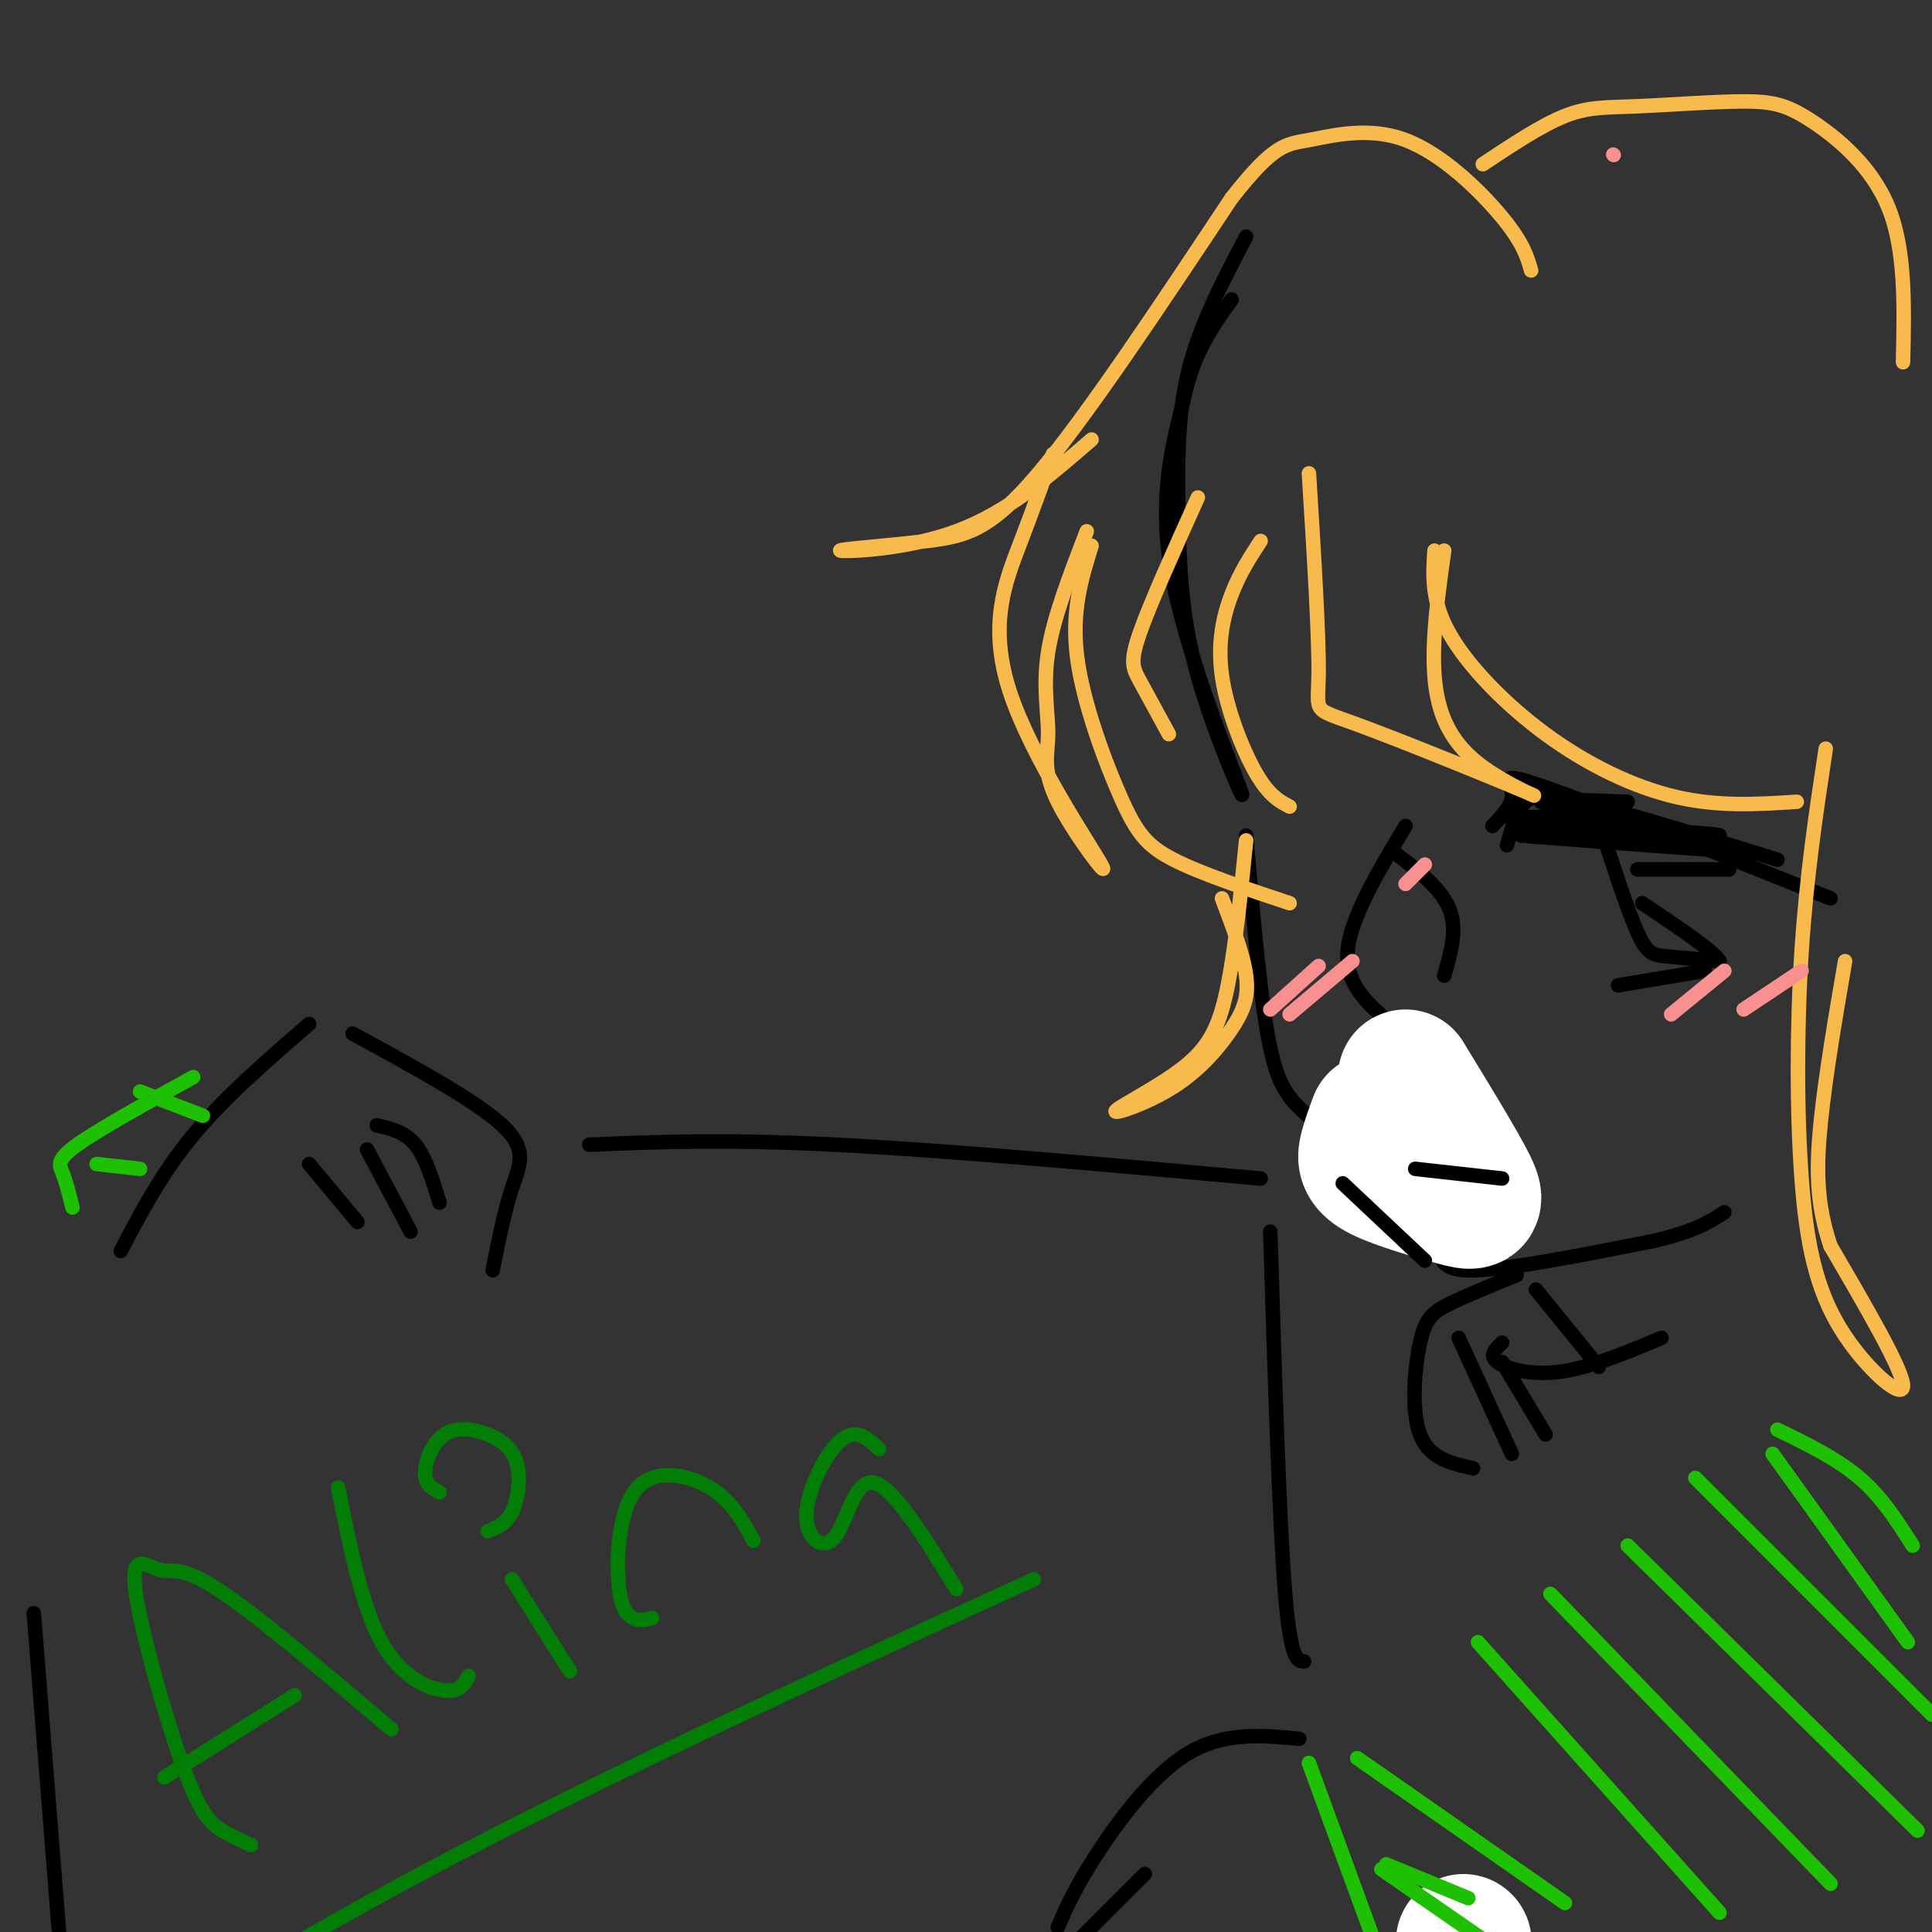 <svg viewBox='0 0 400 400' version='1.1' xmlns='http://www.w3.org/2000/svg' xmlns:xlink='http://www.w3.org/1999/xlink'><rect x="0" y="0" width="400" height="400" fill="#333333" stroke="none"/><g fill='none' stroke='rgb(0,0,0)' stroke-width='3' stroke-linecap='round' stroke-linejoin='round'><path d='M258,49c-4.828,9.168 -9.656,18.335 -12,28c-2.344,9.665 -2.206,19.827 -2,30c0.206,10.173 0.478,20.356 4,33c3.522,12.644 10.294,27.750 9,24c-1.294,-3.750 -10.656,-26.357 -14,-43c-3.344,-16.643 -0.672,-27.321 2,-38'/><path d='M245,83c2.000,-9.833 6.000,-15.417 10,-21'/><path d='M258,173c1.489,17.267 2.978,34.533 5,44c2.022,9.467 4.578,11.133 10,16c5.422,4.867 13.711,12.933 22,21'/><path d='M295,254c3.733,5.533 2.067,8.867 9,9c6.933,0.133 22.467,-2.933 38,-6'/><path d='M342,257c8.833,-2.000 11.917,-4.000 15,-6'/><path d='M318,267c0.000,0.000 13.000,16.000 13,16'/><path d='M344,277c-7.400,3.089 -14.800,6.178 -21,7c-6.200,0.822 -11.200,-0.622 -13,-2c-1.800,-1.378 -0.400,-2.689 1,-4'/><path d='M314,264c-5.304,2.155 -10.607,4.310 -14,6c-3.393,1.690 -4.875,2.917 -6,8c-1.125,5.083 -1.893,14.024 0,19c1.893,4.976 6.446,5.988 11,7'/><path d='M302,277c0.000,0.000 11.000,24.000 11,24'/><path d='M311,282c0.000,0.000 9.000,15.000 9,15'/><path d='M25,259c4.250,-8.083 8.500,-16.167 15,-24c6.500,-7.833 15.250,-15.417 24,-23'/><path d='M73,214c12.778,6.956 25.556,13.911 31,19c5.444,5.089 3.556,8.311 2,13c-1.556,4.689 -2.778,10.844 -4,17'/><path d='M76,238c0.000,0.000 9.000,17.000 9,17'/><path d='M78,233c2.917,0.667 5.833,1.333 8,4c2.167,2.667 3.583,7.333 5,12'/><path d='M64,241c0.000,0.000 10.000,12.000 10,12'/><path d='M269,360c-7.778,-0.733 -15.556,-1.467 -23,3c-7.444,4.467 -14.556,14.133 -19,21c-4.444,6.867 -6.222,10.933 -8,15'/><path d='M237,388c0.000,0.000 -14.000,14.000 -14,14'/><path d='M122,237c13.917,-0.583 27.833,-1.167 51,0c23.167,1.167 55.583,4.083 88,7'/><path d='M263,255c0.917,29.583 1.833,59.167 3,74c1.167,14.833 2.583,14.917 4,15'/><path d='M7,334c0.000,0.000 6.000,76.000 6,76'/></g>
<g fill='none' stroke='rgb(2,125,6)' stroke-width='3' stroke-linecap='round' stroke-linejoin='round'><path d='M52,382c-1.964,-0.890 -3.927,-1.779 -6,-3c-2.073,-1.221 -4.254,-2.772 -8,-13c-3.746,-10.228 -9.056,-29.133 -10,-37c-0.944,-7.867 2.476,-4.695 5,-4c2.524,0.695 4.150,-1.087 12,4c7.850,5.087 21.925,17.044 36,29'/><path d='M34,368c0.000,0.000 27.000,-17.000 27,-17'/><path d='M70,308c2.467,12.333 4.933,24.667 9,32c4.067,7.333 9.733,9.667 13,10c3.267,0.333 4.133,-1.333 5,-3'/><path d='M106,327c0.000,0.000 12.000,19.000 12,19'/><path d='M91,309c-1.497,-0.814 -2.993,-1.627 -3,-4c-0.007,-2.373 1.476,-6.304 4,-8c2.524,-1.696 6.089,-1.156 9,0c2.911,1.156 5.168,2.926 6,6c0.832,3.074 0.238,7.450 -1,10c-1.238,2.550 -3.119,3.275 -5,4'/><path d='M135,335c-1.335,0.348 -2.670,0.695 -4,0c-1.330,-0.695 -2.656,-2.434 -3,-8c-0.344,-5.566 0.292,-14.960 4,-19c3.708,-4.040 10.488,-2.726 15,0c4.512,2.726 6.756,6.863 9,11'/><path d='M182,300c-1.594,-1.497 -3.188,-2.994 -5,-3c-1.812,-0.006 -3.842,1.479 -6,5c-2.158,3.521 -4.444,9.078 -4,13c0.444,3.922 3.620,6.210 6,3c2.380,-3.210 3.966,-11.917 8,-11c4.034,0.917 10.517,11.459 17,22'/><path d='M214,327c-49.000,22.417 -98.000,44.833 -138,67c-40.000,22.167 -71.000,44.083 -102,66'/></g>
<g fill='none' stroke='rgb(0,0,0)' stroke-width='3' stroke-linecap='round' stroke-linejoin='round'><path d='M309,171c2.222,-2.333 4.444,-4.667 4,-7c-0.444,-2.333 -3.556,-4.667 7,-1c10.556,3.667 34.778,13.333 59,23'/><path d='M312,175c0.844,-3.000 1.689,-6.000 3,-8c1.311,-2.000 3.089,-3.000 12,-1c8.911,2.000 24.956,7.000 41,12'/><path d='M331,170c2.956,9.178 5.911,18.356 8,23c2.089,4.644 3.311,4.756 6,5c2.689,0.244 6.844,0.622 11,1'/><path d='M356,199c-0.833,-1.833 -8.417,-6.917 -16,-12'/><path d='M339,180c0.000,0.000 19.000,0.000 19,0'/><path d='M315,171c21.500,2.333 43.000,4.667 43,5c0.000,0.333 -21.500,-1.333 -43,-3'/><path d='M315,173c5.202,-0.298 39.708,0.458 41,0c1.292,-0.458 -30.631,-2.131 -40,-3c-9.369,-0.869 3.815,-0.935 17,-1'/><path d='M333,169c4.536,0.024 7.375,0.583 3,0c-4.375,-0.583 -15.964,-2.310 -17,-3c-1.036,-0.690 8.482,-0.345 18,0'/><path d='M335,204c0.000,0.000 18.000,-3.000 18,-3'/><path d='M295,242c0.000,0.000 12.000,8.000 12,8'/><path d='M288,176c5.083,3.833 10.167,7.667 12,12c1.833,4.333 0.417,9.167 -1,14'/><path d='M291,171c-5.750,9.583 -11.500,19.167 -12,26c-0.500,6.833 4.250,10.917 9,15'/></g>
<g fill='none' stroke='rgb(248,186,77)' stroke-width='3' stroke-linecap='round' stroke-linejoin='round'><path d='M372,166c-8.089,0.524 -16.179,1.048 -25,-1c-8.821,-2.048 -18.375,-6.667 -27,-13c-8.625,-6.333 -16.321,-14.381 -20,-21c-3.679,-6.619 -3.339,-11.810 -3,-17'/><path d='M299,114c-1.293,9.243 -2.586,18.485 -2,26c0.586,7.515 3.052,13.301 9,18c5.948,4.699 15.378,8.311 10,6c-5.378,-2.311 -25.563,-10.545 -35,-14c-9.437,-3.455 -8.125,-2.130 -8,-10c0.125,-7.870 -0.938,-24.935 -2,-42'/><path d='M267,187c-9.185,-3.060 -18.369,-6.119 -24,-9c-5.631,-2.881 -7.708,-5.583 -11,-13c-3.292,-7.417 -7.798,-19.548 -9,-29c-1.202,-9.452 0.899,-16.226 3,-23'/><path d='M225,110c-3.435,8.897 -6.871,17.794 -8,25c-1.129,7.206 0.048,12.722 0,17c-0.048,4.278 -1.319,7.318 2,14c3.319,6.682 11.230,17.008 9,13c-2.230,-4.008 -14.600,-22.348 -19,-36c-4.400,-13.652 -0.828,-22.615 2,-30c2.828,-7.385 4.914,-13.193 7,-19'/><path d='M226,91c-8.691,7.537 -17.381,15.075 -28,19c-10.619,3.925 -23.166,4.238 -24,4c-0.834,-0.238 10.045,-1.026 18,-2c7.955,-0.974 12.987,-2.136 23,-14c10.013,-11.864 25.006,-34.432 40,-57'/><path d='M255,41c8.900,-11.316 11.148,-11.105 16,-12c4.852,-0.895 12.306,-2.895 20,0c7.694,2.895 15.627,10.684 20,16c4.373,5.316 5.187,8.158 6,11'/><path d='M307,34c6.073,-4.038 12.146,-8.076 17,-10c4.854,-1.924 8.488,-1.734 15,-2c6.512,-0.266 15.900,-0.989 22,-1c6.100,-0.011 8.912,0.689 14,4c5.088,3.311 12.454,9.232 16,18c3.546,8.768 3.273,20.384 3,32'/><path d='M261,112c-2.143,3.280 -4.286,6.560 -6,11c-1.714,4.440 -3.000,10.042 -2,17c1.000,6.958 4.286,15.274 7,20c2.714,4.726 4.857,5.863 7,7'/><path d='M242,152c-2.267,-4.156 -4.533,-8.311 -6,-11c-1.467,-2.689 -2.133,-3.911 0,-10c2.133,-6.089 7.067,-17.044 12,-28'/><path d='M378,155c-1.998,13.226 -3.997,26.453 -5,42c-1.003,15.547 -1.011,33.415 0,47c1.011,13.585 3.041,22.888 8,31c4.959,8.112 12.845,15.032 13,12c0.155,-3.032 -7.423,-16.016 -15,-29'/><path d='M379,258c-3.000,-8.822 -3.000,-16.378 -2,-26c1.000,-9.622 3.000,-21.311 5,-33'/><path d='M258,174c-1.170,11.582 -2.340,23.165 -4,31c-1.660,7.835 -3.810,11.924 -9,16c-5.190,4.076 -13.418,8.139 -14,9c-0.582,0.861 6.483,-1.481 12,-5c5.517,-3.519 9.485,-8.217 12,-12c2.515,-3.783 3.576,-6.652 3,-11c-0.576,-4.348 -2.788,-10.174 -5,-16'/></g>
<g fill='none' stroke='rgb(238,238,238)' stroke-width='28' stroke-linecap='round' stroke-linejoin='round'><path d='M287,234c0.000,0.000 17.000,13.000 17,13'/></g>
<g fill='none' stroke='rgb(255,255,255)' stroke-width='28' stroke-linecap='round' stroke-linejoin='round'><path d='M291,223c5.407,8.837 10.813,17.675 13,22c2.187,4.325 1.153,4.139 -3,3c-4.153,-1.139 -11.426,-3.230 -15,-5c-3.574,-1.770 -3.450,-3.220 -3,-5c0.450,-1.780 1.225,-3.890 2,-6'/><path d='M303,402c0.000,0.000 0.100,0.100 0.1,0.1'/></g>
<g fill='none' stroke='rgb(0,0,0)' stroke-width='3' stroke-linecap='round' stroke-linejoin='round'><path d='M278,245c0.000,0.000 17.000,16.000 17,16'/><path d='M293,242c0.000,0.000 18.000,2.000 18,2'/></g>
<g fill='none' stroke='rgb(30,193,1)' stroke-width='3' stroke-linecap='round' stroke-linejoin='round'><path d='M368,296c6.167,3.000 12.333,6.000 17,10c4.667,4.000 7.833,9.000 11,14'/><path d='M306,340c0.000,0.000 50.000,56.000 50,56'/><path d='M321,330c0.000,0.000 58.000,60.000 58,60'/><path d='M337,320c0.000,0.000 60.000,59.000 60,59'/><path d='M351,306c0.000,0.000 49.000,49.000 49,49'/><path d='M367,301c0.000,0.000 28.000,39.000 28,39'/><path d='M271,365c0.000,0.000 15.000,41.000 15,41'/><path d='M281,364c0.000,0.000 43.000,30.000 43,30'/><path d='M286,387c0.000,0.000 26.000,18.000 26,18'/><path d='M287,386c0.000,0.000 17.000,7.000 17,7'/><path d='M40,223c-9.756,5.400 -19.511,10.800 -24,14c-4.489,3.200 -3.711,4.200 -3,6c0.711,1.800 1.356,4.400 2,7'/><path d='M20,241c0.000,0.000 9.000,1.000 9,1'/><path d='M29,226c0.000,0.000 13.000,5.000 13,5'/></g>
<g fill='none' stroke='rgb(249,144,144)' stroke-width='3' stroke-linecap='round' stroke-linejoin='round'><path d='M334,32c0.000,0.000 0.100,0.100 0.1,0.1'/><path d='M346,210c0.000,0.000 11.000,-9.000 11,-9'/><path d='M361,209c0.000,0.000 12.000,-8.000 12,-8'/><path d='M263,209c0.000,0.000 10.000,-9.000 10,-9'/><path d='M267,210c0.000,0.000 13.000,-11.000 13,-11'/><path d='M291,183c0.000,0.000 4.000,-4.000 4,-4'/></g>
</svg>